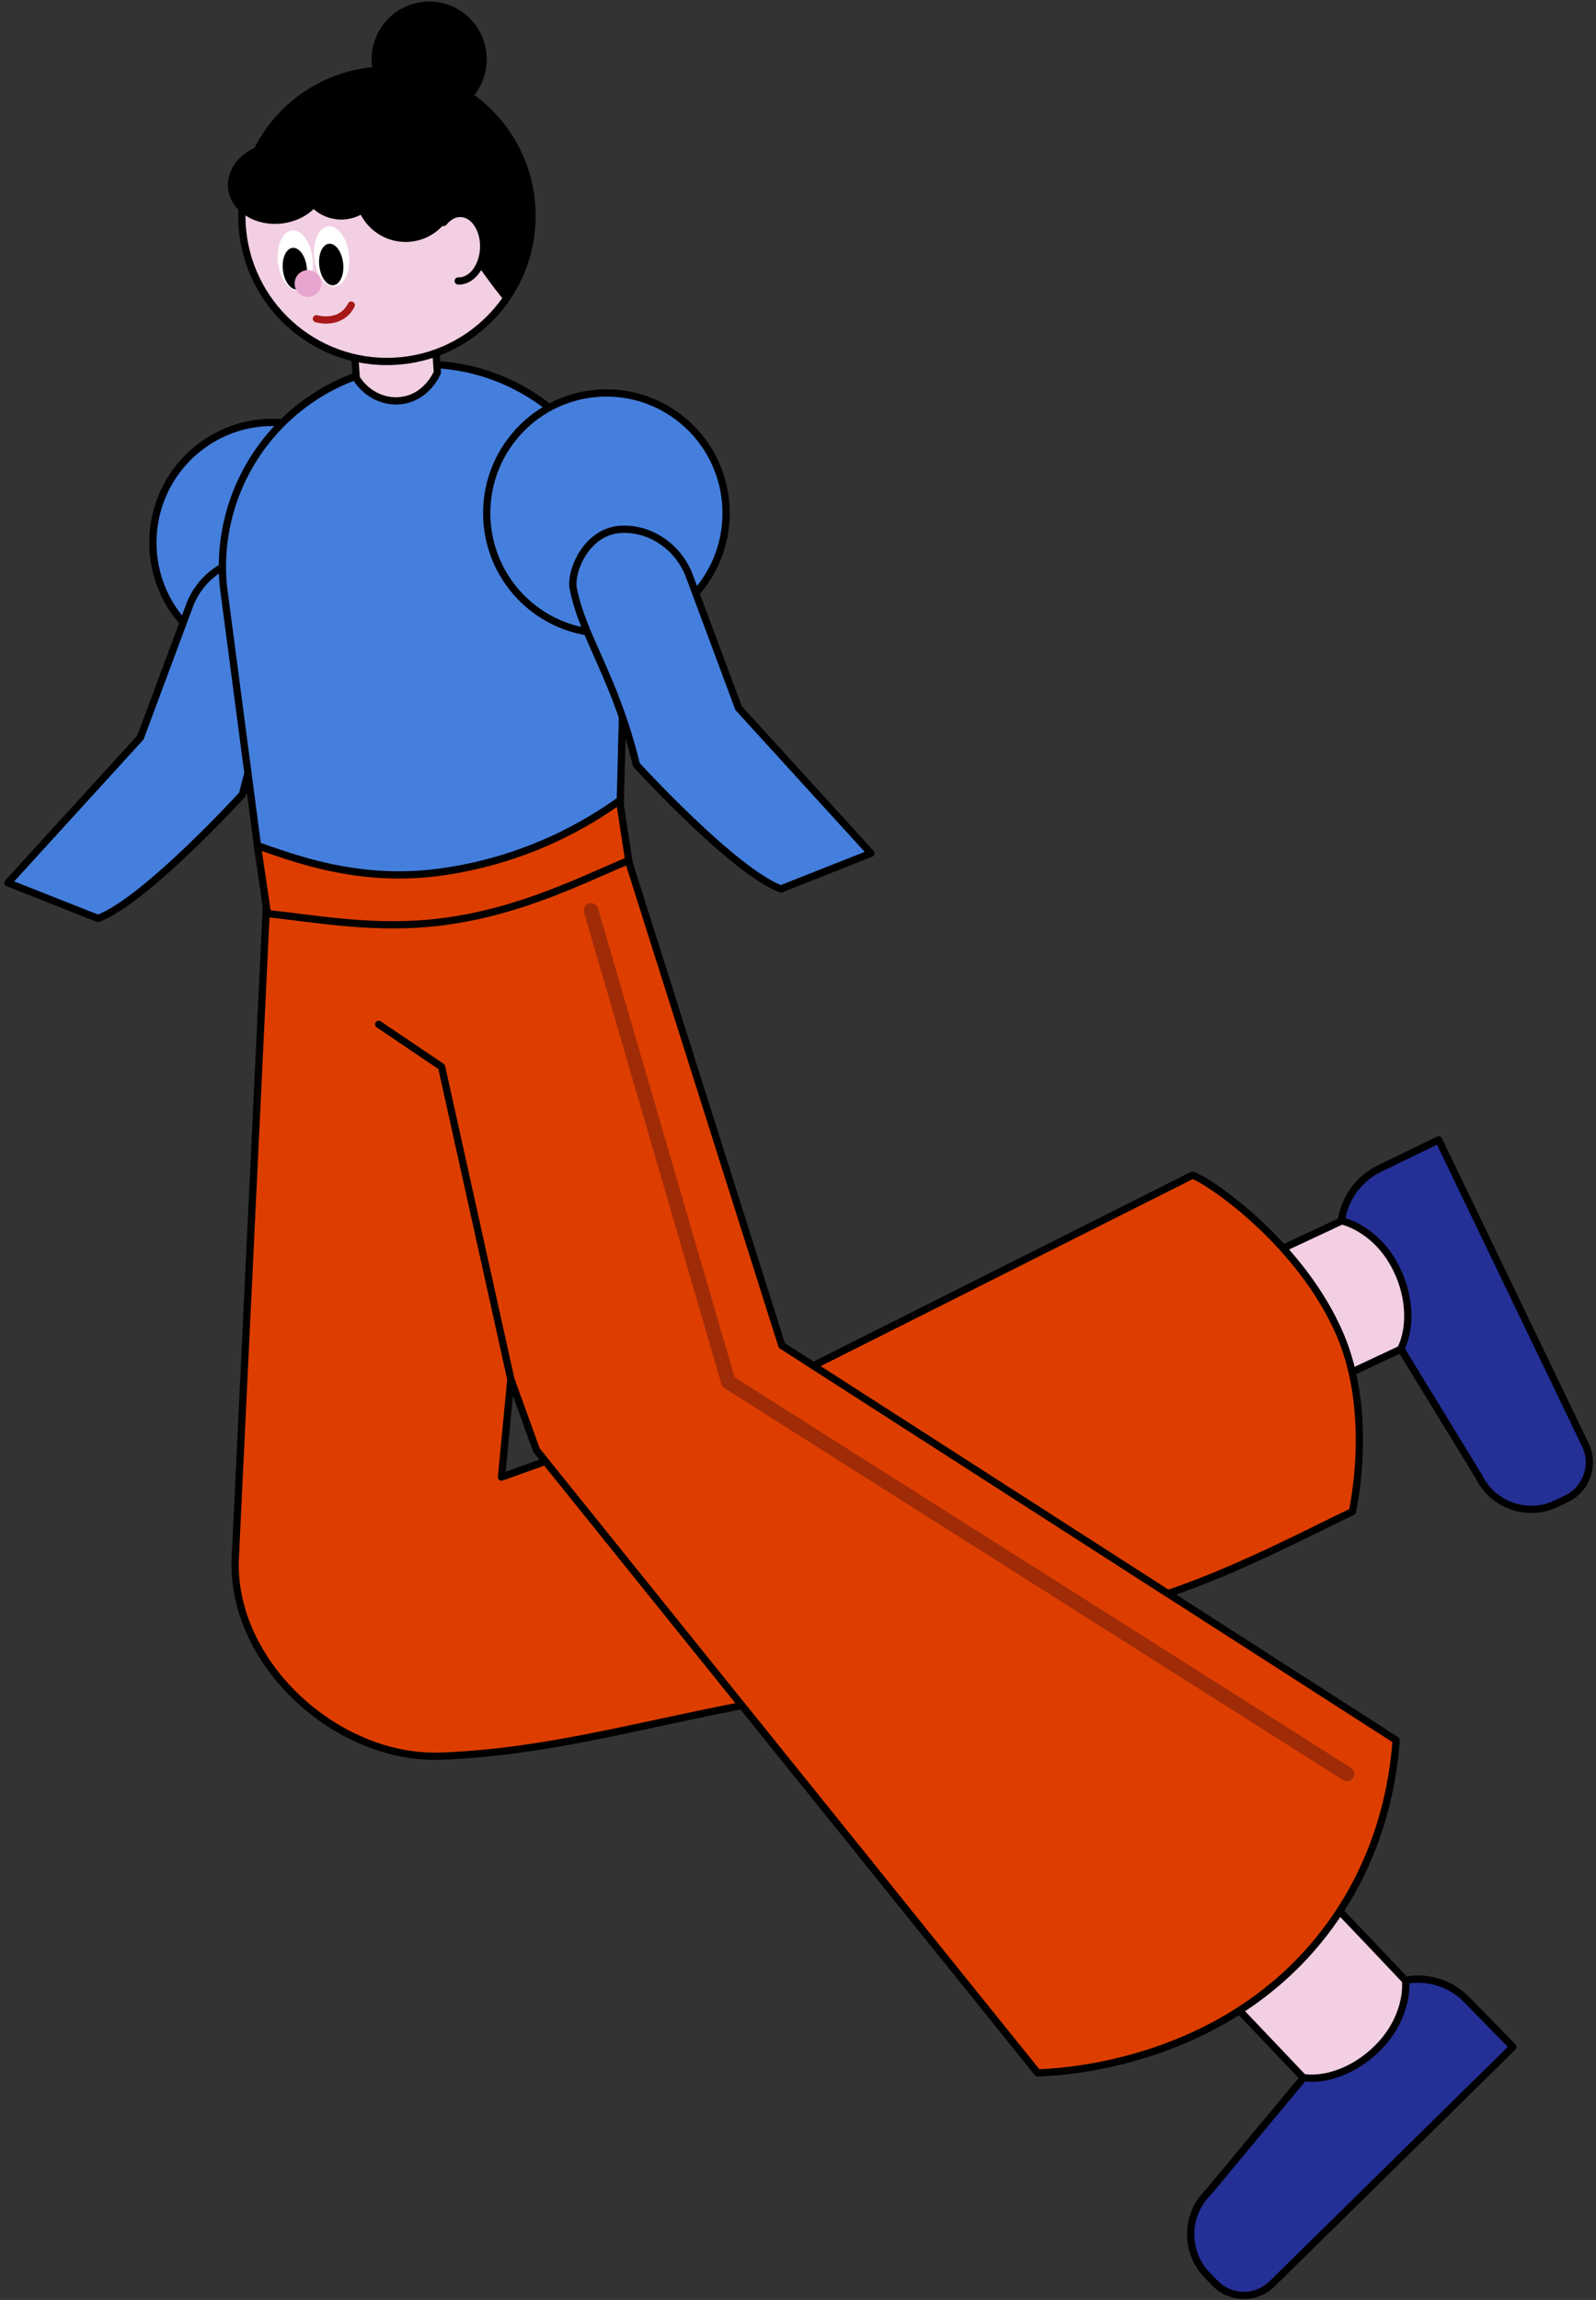 <?xml version="1.0" encoding="UTF-8"?>
<svg id="_デザイン" data-name="デザイン" xmlns="http://www.w3.org/2000/svg" viewBox="0 0 218 314">
  <rect x="0" y="0" width="218" height="314" fill="#333333" stroke="none"/>
  <defs>
    <style>
      .cls-1 {
        fill: #457fdd;
      }

      .cls-1, .cls-2, .cls-3, .cls-4, .cls-5 {
        stroke: #000;
      }

      .cls-1, .cls-2, .cls-3, .cls-4, .cls-5, .cls-6, .cls-7 {
        stroke-linecap: round;
        stroke-linejoin: round;
      }

      .cls-1, .cls-2, .cls-3, .cls-4, .cls-5, .cls-7 {
        stroke-width: .99px;
      }

      .cls-8 {
        fill: #e8a6ce;
      }

      .cls-9 {
        fill: #fff;
      }

      .cls-2, .cls-6, .cls-7 {
        fill: none;
      }

      .cls-3 {
        fill: #f2cfe2;
      }

      .cls-4 {
        fill: #dd3e00;
      }

      .cls-5 {
        fill: #243096;
      }

      .cls-6 {
        stroke: #a02b07;
        stroke-width: 1.99px;
      }

      .cls-7 {
        stroke: #a81818;
      }
    </style>
  </defs>
  <g>
    <path class="cls-1" d="M47.73,86.65c-6.92,5.82-17.23,4.91-23.03-2.04-5.8-6.94-4.89-17.29,2.03-23.11,6.92-5.82,17.23-4.91,23.03,2.04,5.8,6.94,4.89,17.29-2.03,23.11Z"/>
    <path class="cls-1" d="M41.77,84.32c.39-2.41-1.86-7.86-6.65-8.04-3.85-.14-7.5,2.27-9.1,6.05l-6.84,18.36L1.09,120.53l12.3,4.86c6.47-2.42,19.73-16.94,19.73-16.94,2.9-11.97,7.3-17.33,8.64-24.12Z"/>
  </g>
  <path class="cls-1" d="M35.17,115.45c4.55,1.98,11.84,7.03,24.07,6.14,11.97-.87,21.25-8.92,25.47-11.5.27-10.66.55-21.32.82-31.97.41-16.03-12.8-29.06-28.76-28.36h0c-15.75.69-27.72,14.45-26.27,30.2l4.67,35.5Z"/>
  <g>
    <path class="cls-3" d="M48.66,51.62c1.44,2.31,4.07,3.5,6.57,3,3.11-.61,4.4-3.51,4.51-3.77-.45-6.55-.9-13.1-1.34-19.65l-11.08.76,1.34,19.65Z"/>
    <ellipse class="cls-3" cx="52.85" cy="29.46" rx="19.82" ry="19.89"/>
    <path d="M57.42,22.74c.31,3.96.59,3.38,5.06,9.57,1.13,1.57,5.31,7.63,6.47,8.75,1.03-1.44,2.66-4.12,3.37-7.84.37-1.92.46-3.92.23-5.97-1.21-10.92-11.02-18.78-21.9-17.56-7.48.84-13.52,5.75-16.17,12.29l22.93.77Z"/>
    <ellipse cx="46.59" cy="24.87" rx="5.11" ry="5.42" transform="translate(19.75 70.35) rotate(-87.55)"/>
    <ellipse cx="55.4" cy="26.08" rx="6.92" ry="6.95"/>
    <ellipse cx="58.62" cy="8.09" rx="7.86" ry="7.88"/>
    <ellipse cx="37.85" cy="25.01" rx="6.73" ry="5.54" transform="translate(-2.58 4.43) rotate(-6.48)"/>
    <g>
      <ellipse class="cls-9" cx="45.3" cy="35.01" rx="2.38" ry="4.13" transform="translate(-3.58 5.2) rotate(-6.32)"/>
      <ellipse cx="45.24" cy="36.11" rx="1.64" ry="2.85" transform="translate(-3.7 5.2) rotate(-6.32)"/>
      <ellipse class="cls-9" cx="40.33" cy="35.56" rx="2.38" ry="4.13" transform="translate(-3.67 4.66) rotate(-6.32)"/>
      <ellipse cx="40.27" cy="36.67" rx="1.64" ry="2.85" transform="translate(-3.79 4.66) rotate(-6.32)"/>
    </g>
    <ellipse class="cls-8" cx="42.06" cy="38.71" rx="1.82" ry="1.83"/>
    <path class="cls-7" d="M47.98,41.65c-.18.36-.47.82-.95,1.21-1.52,1.25-3.54.73-3.81.66"/>
    <path class="cls-3" d="M62.59,38.36c1.82.07,3.37-1.93,3.47-4.48.1-2.55-1.29-4.67-3.1-4.74-.9-.04-1.73.44-2.36,1.23"/>
  </g>
  <g>
    <path class="cls-1" d="M72.33,82.63c6.92,5.82,17.23,4.91,23.03-2.04,5.8-6.94,4.89-17.29-2.03-23.11-6.92-5.82-17.23-4.91-23.03,2.04-5.8,6.94-4.89,17.29,2.03,23.11Z"/>
    <path class="cls-1" d="M78.29,80.3c-.39-2.41,1.86-7.86,6.65-8.04,3.85-.14,7.5,2.27,9.1,6.05l6.84,18.36,18.08,19.83-12.3,4.86c-6.47-2.42-19.73-16.94-19.73-16.94-2.9-11.97-7.3-17.33-8.64-24.12Z"/>
  </g>
  <g>
    <g>
      <path class="cls-5" d="M173.75,311.81l32.9-32.35-6.28-6.43c-3.9-3.99-10.39-3.73-13.95.56l-21.39,25.73c-3.15,3.09-3.2,8.16-.11,11.32l1.06,1.09c2.12,2.17,5.6,2.21,7.76.08Z"/>
      <path class="cls-3" d="M178,283.64c3.52.52,7.82-1.36,10.75-4.65,3.64-4.09,3.28-8.24,3.24-8.6-5.24-5.58-17.47-18.3-22.71-23.88l-13.99,13.25,22.71,23.88Z"/>
    </g>
    <g>
      <path class="cls-5" d="M216.54,197.25l-20.03-41.63-8.07,3.91c-5.02,2.43-6.84,8.68-3.93,13.45l17.46,28.56c1.92,3.98,6.68,5.65,10.65,3.73l1.37-.66c2.73-1.32,3.87-4.62,2.56-7.36Z"/>
      <path class="cls-3" d="M191.31,184.21c1.61-3.18,1.22-7.87-.95-11.7-2.7-4.77-6.73-5.75-7.09-5.83-6.94,3.21-22.86,10.76-29.8,13.97l8.04,17.53,29.8-13.97Z"/>
    </g>
    <path class="cls-4" d="M45.88,122.26l39.59-5.9,21.32,67.33,4.31,2.77,51.79-26.02c2.49.88,14.85,9.4,20.16,21.79,4.69,10.95,1.67,24.15,1.67,24.15-5.06,2.37-15.5,7.94-25.19,11.18l31.17,20.02c-.36,5.13-1.85,15.51-9.16,25.45-13.83,18.81-36.61,19.88-39.81,19.97-13.46-16.72-26.92-33.44-40.38-50.15-14.94,2.89-27.27,6.42-41.18,6.91-14.25.5-28.72-12.8-28.03-27.09l4.37-91.51,9.37,1.1ZM68.5,201.66l6.01-2.15c-.41-.51-.82-1.02-1.23-1.53l-3.5-9.68-1.28,13.35Z"/>
    <path class="cls-4" d="M36.54,124.74c6.42.62,14.9,2.36,24.44,1.03,10.49-1.46,18.58-5.68,24.9-8.29-.46-3.1-.79-5.08-1.25-8.18-4.05,2.91-12.53,8.19-24.77,9.8-11.2,1.47-20.05-2.08-24.7-3.65.46,3.1.92,6.19,1.37,9.29Z"/>
    <polyline class="cls-2" points="69.78 188.31 60.32 145.65 51.73 139.85"/>
    <line class="cls-2" x1="159.53" y1="217.57" x2="111.1" y2="186.46"/>
    <line class="cls-2" x1="74.51" y1="199.52" x2="101.35" y2="232.86"/>
    <polyline class="cls-6" points="80.73 124.3 99.49 188.68 183.98 242.18"/>
  </g>
</svg>
